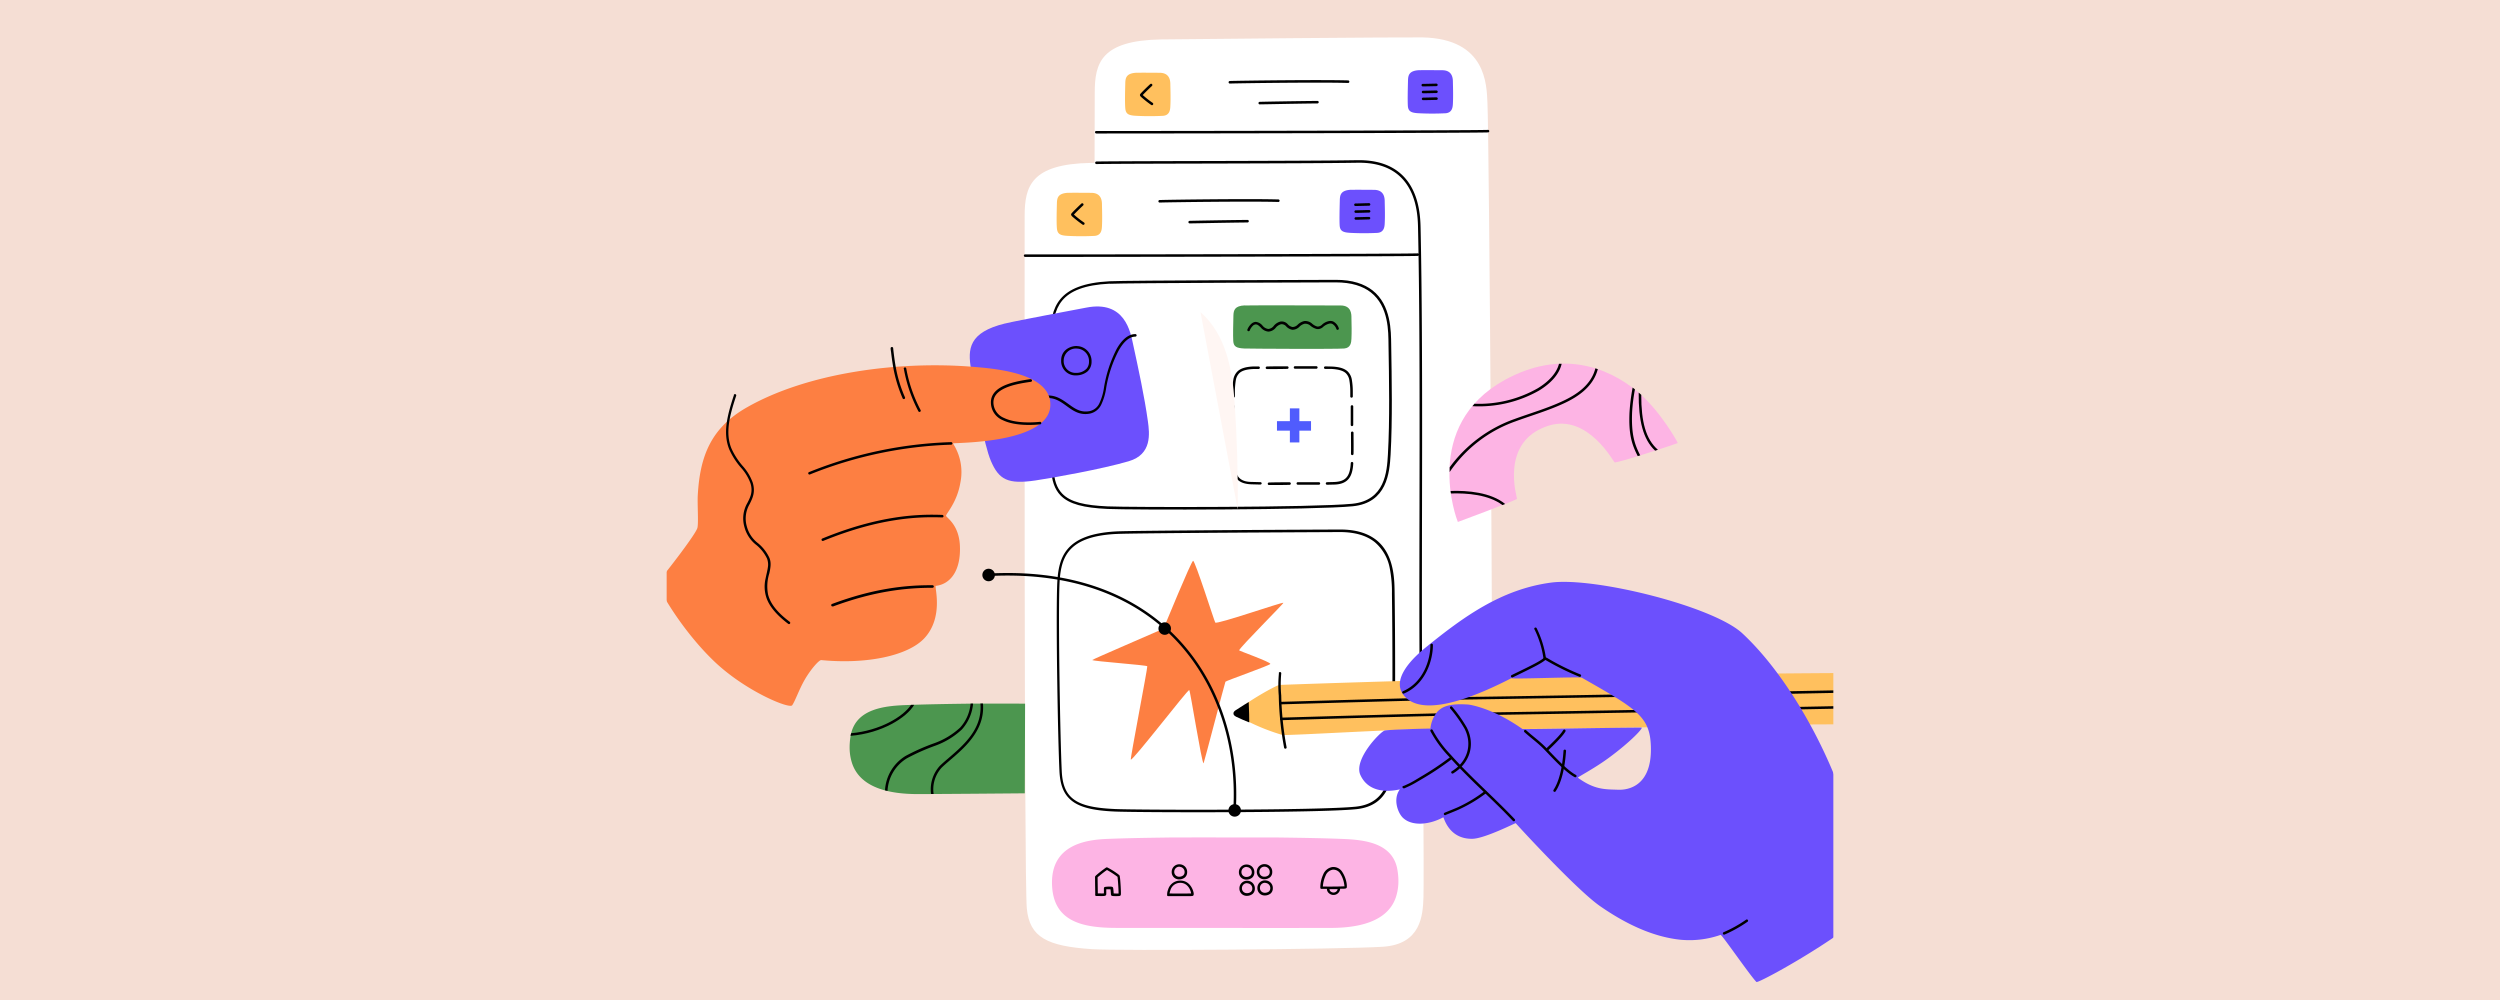 <svg id="Layer_3" data-name="Layer 3" xmlns="http://www.w3.org/2000/svg" viewBox="0 0 800 320"><rect x="0" y="0" width="800" height="320" fill="#333333" stroke="none"/><defs><style>.cls-1,.cls-12{fill:#f5ded4;}.cls-1,.cls-2,.cls-3,.cls-4,.cls-5,.cls-6,.cls-7,.cls-8,.cls-9{fill-rule:evenodd;}.cls-2{fill:#fff;}.cls-4{fill:#fd7f42;}.cls-5{fill:#ffc05e;}.cls-6{fill:#6c50fd;}.cls-7{fill:#4c964f;}.cls-8{fill:#fdb4e4;}.cls-9{fill:#505cfd;}.cls-10{fill:none;}.cls-11{fill:#fff6f3;}</style></defs><polygon class="cls-1" points="639.55 -39.26 167.53 -39.26 167.53 365.33 639.55 365.33 639.55 -39.26 639.55 -39.26"/><path class="cls-2" d="M371.5,12.62c-19.22.33-21.16,7.61-21.18,16.91,0,12.76-.72,204.57.16,214.25.86,9.33,6.61,12.12,20.88,13.06,8.59.57,78.89.08,92.93-.76,12.43-.75,12.93-10.19,13.13-15.87.39-11.06-.89-196.27-1.44-207.37-.28-5.68-.31-20.4-20.71-20.87-5.24-.11-77.14.54-83.77.65Z"/><path class="cls-3" d="M350.86,41.91h-.09a.41.41,0,0,0-.37.44.44.44,0,0,0,.43.37c.22,0,1.4,0,3.38,0,19.66,0,118.14-.15,121.92-.35a.41.41,0,1,0-.05-.81c-3.77.2-102.21.39-121.87.35l-3.35,0Z"/><path class="cls-2" d="M349.07,52.13c-19.22.33-21.16,7.6-21.18,16.9,0,12.77-.2,212,.69,221.64.85,9.33,6.6,12.12,20.87,13.06,8.59.57,78.89.08,92.93-.76,12.44-.75,12.93-10.19,13.13-15.87s-.17-57.81-.65-109.4c-.46-50.23-1-99.88-1.31-105.35-.28-5.68-.31-20.41-20.71-20.87-5.24-.12-77.15.53-83.77.65Z"/><path class="cls-3" d="M350.91,52.5c11.16-.19,66-.13,83.44-.42,5.64-.1,9.64,1.28,12.47,3.41,6.63,5,6.88,14,6.95,17.47.89,40.65.27,101.36.47,136.88a.4.4,0,0,0,.41.4.4.4,0,0,0,.4-.41c-.19-35.52.42-96.23-.46-136.89-.08-3.63-.4-12.94-7.28-18.1-2.95-2.22-7.1-3.68-13-3.58-17.43.3-72.28.24-83.45.42a.41.41,0,1,0,0,.82Z"/><path class="cls-3" d="M357.23,170.05c-8.38.45-13,2.56-15.64,5.71s-3.18,7.37-3.32,12.1c-.39,12.7.28,49.45.76,59.06.2,3.82,1.13,6.54,3,8.47,2.71,2.85,7.45,4,14.89,4.31s65.06.48,77.09-.76c10.92-1.12,11.69-10.73,12-16.53.65-11,.43-41.37.27-52.39-.06-4,.08-12.54-5.9-17.25-2.57-2-6.27-3.36-11.61-3.32-4.47,0-65.87.3-71.53.6Zm0,.82c5.66-.31,67-.58,71.49-.61,5.11,0,8.65,1.22,11.11,3.15a14.33,14.33,0,0,1,4.9,8.49,39.33,39.33,0,0,1,.69,8.13c.15,11,.37,41.33-.27,52.33-.32,5.5-.94,14.71-11.31,15.77-12,1.23-69.64,1.08-77,.76-7.15-.32-11.73-1.32-14.34-4.07-1.71-1.8-2.55-4.36-2.73-7.94-.48-9.6-1.15-46.31-.77-59,.14-4.52.64-8.58,3.14-11.6s7-5,15-5.41Z"/><path class="cls-4" d="M372.3,201.2c.51-1.18,8.86-21.54,9.48-21.74s6.81,19.36,7.1,19.76c.5.68,21.41-6.6,21.8-6.32.21.15-13.54,13.84-14.17,15.2-.07.15,10.06,3.72,10,4.35,0,.42-14.19,5.39-14.37,5.7s-6.9,26.14-7,26.13c-.61-.12-4.26-23.34-4.58-23.47-.5-.19-17.82,22.37-18.7,22.28-.29,0,5.38-29.23,5.27-29.88-.06-.39-17.3-1.59-17.61-2-.12-.16,20.33-8.9,22.71-10Z"/><path class="cls-3" d="M355.13,90c-8.47.43-13.16,2.54-15.79,5.68s-3.2,7.37-3.34,12.1c-.36,12.7-.16,32.64.35,42.25.2,3.83,1.15,6.55,3,8.48,2.75,2.86,7.54,4,15.06,4.35s66.29.36,78.45-.85c11-1.1,11.8-10.72,12.13-16.52.62-11,.37-24.29.19-35.33-.07-4,.05-12.54-6-17.26-2.6-2-6.34-3.38-11.74-3.35-4.52,0-66.59.16-72.31.45Zm0,.81c5.72-.28,67.75-.43,72.27-.45,5.16,0,8.75,1.24,11.24,3.18,5.82,4.54,5.62,12.76,5.68,16.64.18,11,.44,24.27-.19,35.27-.31,5.5-.92,14.7-11.39,15.75-12.14,1.21-70.93,1.18-78.33.84-7.24-.33-11.87-1.34-14.51-4.09-1.74-1.82-2.59-4.38-2.78-8-.51-9.6-.7-29.5-.34-42.19.13-4.53.62-8.58,3.14-11.6s7.07-5,15.21-5.39Z"/><path class="cls-5" d="M341.89,61.69c-3.28.14-3.64,1.54-3.68,3.32-.06,2.44-.17,6.22,0,8.06s1.07,2.29,3.5,2.41a82.18,82.18,0,0,0,8.61,0c2.13-.19,2.25-2,2.31-3.09.11-2.11.05-4.66,0-6.78,0-1.08,0-3.9-3.45-3.9-.89,0-6.11-.06-7.24,0Z"/><path class="cls-3" d="M343.69,68.63c.59-.67,2.51-2.52,2.92-2.89a.41.41,0,0,0,0-.58.42.42,0,0,0-.58,0c-.4.36-2.19,2.08-2.89,2.84a2.6,2.6,0,0,0-.32.39.5.5,0,0,0-.07.21.54.54,0,0,0,.07.3,1.65,1.65,0,0,0,.31.39,36.71,36.71,0,0,0,3.26,2.56.41.41,0,1,0,.48-.66,30.82,30.82,0,0,1-3.22-2.53Z"/><path class="cls-5" d="M363.77,23.27c-3.28.14-3.64,1.54-3.68,3.32-.06,2.44-.16,6.22,0,8.07s1.08,2.28,3.51,2.4a82.17,82.17,0,0,0,8.61,0c2.12-.19,2.25-2,2.3-3.08.12-2.12.05-4.67,0-6.79,0-1.08,0-3.89-3.45-3.9-.89,0-6.11-.06-7.24,0Z"/><path class="cls-3" d="M365.71,30.38c.59-.66,2.51-2.52,2.93-2.88a.42.42,0,0,0,0-.58.4.4,0,0,0-.57,0c-.41.35-2.19,2.07-2.9,2.84a3.48,3.48,0,0,0-.32.39.71.71,0,0,0-.07.21.64.64,0,0,0,.07.3,1.65,1.65,0,0,0,.31.38,36.43,36.43,0,0,0,3.26,2.57.41.41,0,0,0,.48-.66,30.59,30.59,0,0,1-3.22-2.54Z"/><path class="cls-6" d="M454.24,22.45c-3.28.14-3.64,1.54-3.68,3.31-.06,2.44-.16,6.23-.05,8.07s1.07,2.29,3.5,2.41a85,85,0,0,0,8.61,0c2.13-.2,2.25-2,2.31-3.09.11-2.11.05-4.66,0-6.78,0-1.08,0-3.9-3.45-3.9-.89,0-6.11-.06-7.24,0Z"/><path class="cls-3" d="M455.35,27.65c1.12,0,3.19-.06,4.3-.08a.41.41,0,0,0,.4-.41.41.41,0,0,0-.42-.4c-1.11,0-3.16.08-4.27.08a.41.41,0,1,0,0,.81Z"/><path class="cls-3" d="M455.36,29.85c1.12,0,3.18-.06,4.3-.08a.41.41,0,1,0,0-.82c-1.11,0-3.16.09-4.27.08a.41.41,0,0,0-.41.41.4.4,0,0,0,.4.41Z"/><path class="cls-3" d="M455.37,32.05c1.12,0,3.18-.06,4.3-.08a.41.41,0,0,0,0-.82c-1.11,0-3.16.09-4.27.08a.41.41,0,0,0-.41.41.41.41,0,0,0,.4.41Z"/><path class="cls-6" d="M432.42,60.72c-3.28.14-3.64,1.54-3.68,3.32-.06,2.44-.16,6.22-.05,8.07s1.08,2.28,3.51,2.41a85.33,85.33,0,0,0,8.61,0c2.12-.19,2.25-2,2.3-3.08.12-2.12.05-4.67,0-6.78,0-1.09,0-3.9-3.45-3.91-.89,0-6.11-.06-7.24,0Z"/><path class="cls-3" d="M433.81,65.92c1.11,0,3.18-.07,4.29-.09a.41.41,0,0,0,.4-.42.41.41,0,0,0-.42-.4c-1.1,0-3.16.1-4.27.1a.41.41,0,1,0,0,.81Z"/><path class="cls-3" d="M433.83,68.12c1.11,0,3.18-.07,4.29-.1a.41.41,0,0,0,.4-.41.41.41,0,0,0-.42-.4c-1.11,0-3.16.1-4.27.09a.41.41,0,0,0-.41.41.41.41,0,0,0,.41.41Z"/><path class="cls-3" d="M433.84,70.32c1.12,0,3.18-.07,4.3-.1a.41.41,0,0,0,0-.81c-1.11,0-3.17.09-4.28.09a.41.41,0,1,0,0,.82Z"/><path class="cls-3" d="M371.22,64.82c2.36-.1,28.56-.46,37.78-.19a.41.41,0,1,0,0-.81c-9.23-.28-35.47.09-37.84.19a.41.41,0,1,0,0,.81Z"/><path class="cls-3" d="M393.59,26.74c2.36-.1,28.57-.47,37.78-.19a.4.4,0,0,0,.42-.4.41.41,0,0,0-.39-.42c-9.23-.27-35.48.09-37.84.19a.41.41,0,0,0,0,.82Z"/><path class="cls-3" d="M380.72,71.49c1.1,0,11.2-.23,18.49-.3a.41.41,0,0,0,0-.82c-7.3.07-17.42.26-18.51.3a.41.41,0,0,0,0,.82Z"/><path class="cls-3" d="M403.09,33.4c1.1,0,11.2-.23,18.49-.3a.41.41,0,0,0,.41-.41.4.4,0,0,0-.41-.4c-7.31.07-17.42.25-18.52.3a.41.41,0,0,0,0,.81Z"/><path class="cls-7" d="M398.37,97.72c-3.28.14-3.64,1.54-3.68,3.32-.06,2.44-.16,6.22-.05,8.07s1.08,2.28,3.51,2.41c1.46.07,29.6.23,32,0,2.13-.19,2.25-2,2.31-3.09.11-2.11.05-4.66,0-6.78,0-1.08,0-3.89-3.45-3.9-.89,0-29.5-.09-30.63,0Z"/><path class="cls-3" d="M399.92,105.75a4.27,4.27,0,0,1,1-1.51,1.52,1.52,0,0,1,.89-.43,1.39,1.39,0,0,1,.8.26,7.32,7.32,0,0,1,.86.75,3.57,3.57,0,0,0,2.43,1.3,3.23,3.23,0,0,0,2.3-1.2,3.25,3.25,0,0,1,1.73-1.16,1.87,1.87,0,0,1,1.61.64,3.56,3.56,0,0,0,2,1.13,3.13,3.13,0,0,0,2.23-.93,3.59,3.59,0,0,1,1.7-1,2.48,2.48,0,0,1,1.86.62,5,5,0,0,0,2.1,1.08,2.46,2.46,0,0,0,1.81-.54,4.73,4.73,0,0,1,2.22-1.22,1.63,1.63,0,0,1,.84.09,2.89,2.89,0,0,1,1.35,1.68.41.41,0,0,0,.54.21.42.42,0,0,0,.21-.54,3.71,3.71,0,0,0-1.78-2.11,2.46,2.46,0,0,0-1.25-.14,4.47,4.47,0,0,0-2.26,1.11,2.08,2.08,0,0,1-1.56.66,4.23,4.23,0,0,1-1.75-1,3.28,3.28,0,0,0-2.43-.76,4.33,4.33,0,0,0-2.11,1.16,2.39,2.39,0,0,1-1.65.75,2.77,2.77,0,0,1-1.55-.93,2.59,2.59,0,0,0-2.28-.83,4,4,0,0,0-2.17,1.38,2.47,2.47,0,0,1-1.73,1,2.8,2.8,0,0,1-1.87-1.07A3.22,3.22,0,0,0,401.8,103a2.33,2.33,0,0,0-1.38.63,5.1,5.1,0,0,0-1.25,1.8.4.4,0,0,0,.22.53.41.41,0,0,0,.53-.21Z"/><path class="cls-8" d="M374.8,268c3.51-.05,30.87,0,34.38,0,6.82.09,13.65.19,20.48.46s15.46,1.22,17.35,9.06a21.89,21.89,0,0,1,.48,4.2,16.5,16.5,0,0,1-.85,5.52c-2.81,8.06-12.64,9.59-20.05,9.69-2.95.05-66.41,0-69.2,0-11.06,0-20.5-2-20.75-14.12-.25-12.58,11-14.09,17.68-14.36s13.65-.36,20.48-.46Z"/><path class="cls-3" d="M350.48,286.29v-.08c0-.67-.07-3.73-.06-5a4.59,4.59,0,0,1,0-.7,2.06,2.06,0,0,1,.44-.5,35.43,35.43,0,0,1,3-2.33.84.84,0,0,1,.21-.11.37.37,0,0,1,.24,0,22,22,0,0,1,3.06,1.86,5.22,5.22,0,0,1,.86.7.73.73,0,0,1,.09.21c0,.12.05.31.08.56.16,1.34.33,4.45.29,5.23a1,1,0,0,1-.06.31.37.37,0,0,1-.19.2.88.88,0,0,1-.39.09,15,15,0,0,1-1.9,0,2.49,2.49,0,0,1-.34-.06l-.12-.06a.63.63,0,0,1-.13-.17,1.45,1.45,0,0,1-.07-.31c0-.33-.09-1.18-.12-1.55h-.16a11.64,11.64,0,0,0-1.2,0c0,.4,0,1.16,0,1.48a1.1,1.1,0,0,1-.06.31.56.56,0,0,1-.13.18,1.33,1.33,0,0,1-.55.16c-.65.06-2,0-2.35,0a.36.36,0,0,1-.31-.06.38.38,0,0,1-.17-.23.43.43,0,0,1,0-.16Zm3.8-7.87a27.1,27.1,0,0,1,2.68,1.69c.26.18.52.39.63.47s0,.26.06.43c.14,1.22.31,4,.29,4.92h-.14c-.44,0-1.07,0-1.43-.05,0-.39-.08-1.24-.13-1.57a1.09,1.09,0,0,0-.11-.34.5.5,0,0,0-.17-.16,2.21,2.21,0,0,0-.67-.1,10.28,10.28,0,0,0-1.74.11.46.46,0,0,0-.3.42c0,.22,0,1.21,0,1.64-.48.05-1.39,0-1.95,0,0-1-.06-3.57-.06-4.71,0-.16,0-.31,0-.4s.3-.29.52-.47c.77-.66,2-1.62,2.52-1.93Z"/><path class="cls-3" d="M373.46,286.34a.28.28,0,0,0,0,.13.38.38,0,0,0,.32.29h.26c.94,0,5.08,0,6.79,0a4.34,4.34,0,0,0,.75-.06.42.42,0,0,0,.22-.09.4.4,0,0,0,.16-.27,1.62,1.62,0,0,0,0-.64c-.24-1.26-1.44-4.17-4.66-3.9a4,4,0,0,0-3.5,2.85,4.39,4.39,0,0,0-.32,1.72Zm7.69-.44-.34,0c-1.6.06-5.32.05-6.54,0a5.13,5.13,0,0,1,.27-1.06,3.27,3.27,0,0,1,2.8-2.32c2.73-.23,3.66,2.35,3.81,3.32Z"/><path class="cls-3" d="M377.58,276.58a2.42,2.42,0,0,0-2.64,2.41,2.32,2.32,0,0,0,2.44,2.41,2.81,2.81,0,0,0,1.79-.62,2.16,2.16,0,0,0,.72-1.64,2.43,2.43,0,0,0-2.31-2.56Zm-.07.81a1.64,1.64,0,0,1,1.56,1.73,1.35,1.35,0,0,1-.43,1,2.05,2.05,0,0,1-1.29.43,1.53,1.53,0,0,1-1.59-1.61,1.61,1.61,0,0,1,1.75-1.59Z"/><path class="cls-3" d="M399.09,276.65a2.41,2.41,0,0,0-2.64,2.41,2.32,2.32,0,0,0,2.44,2.41,2.83,2.83,0,0,0,1.79-.62,2.15,2.15,0,0,0,.71-1.64,2.43,2.43,0,0,0-2.3-2.56Zm-.08.81a1.64,1.64,0,0,1,1.56,1.73,1.31,1.31,0,0,1-.43,1,2,2,0,0,1-1.29.43,1.54,1.54,0,0,1-1.59-1.61,1.61,1.61,0,0,1,1.75-1.59Z"/><path class="cls-3" d="M399.25,281.84a2.43,2.43,0,0,0-2.64,2.42,2.33,2.33,0,0,0,2.44,2.41,2.89,2.89,0,0,0,1.79-.63,2.15,2.15,0,0,0,.71-1.64,2.44,2.44,0,0,0-2.3-2.56Zm-.07.82a1.65,1.65,0,0,1,1.56,1.73,1.38,1.38,0,0,1-.44,1,2,2,0,0,1-1.29.42,1.54,1.54,0,0,1-1.59-1.6,1.6,1.6,0,0,1,1.76-1.59Z"/><path class="cls-3" d="M404.82,276.53a2.42,2.42,0,0,0-2.64,2.41,2.33,2.33,0,0,0,2.44,2.42,2.87,2.87,0,0,0,1.79-.63,2.15,2.15,0,0,0,.71-1.64,2.43,2.43,0,0,0-2.3-2.56Zm-.07.81a1.65,1.65,0,0,1,1.56,1.73,1.38,1.38,0,0,1-.44,1.05,2,2,0,0,1-1.29.42,1.53,1.53,0,0,1-1.58-1.61,1.6,1.6,0,0,1,1.75-1.59Z"/><path class="cls-3" d="M405,281.73a2.41,2.41,0,0,0-2.64,2.41,2.33,2.33,0,0,0,2.44,2.41,2.87,2.87,0,0,0,1.79-.63,2.12,2.12,0,0,0,.71-1.64,2.42,2.42,0,0,0-2.3-2.55Zm-.07.81a1.64,1.64,0,0,1,1.56,1.73,1.37,1.37,0,0,1-.43,1,2.07,2.07,0,0,1-1.29.42,1.53,1.53,0,0,1-1.59-1.6,1.59,1.59,0,0,1,1.75-1.59Z"/><path class="cls-3" d="M430.86,282.33a9.43,9.43,0,0,0-1.3-3.25,3.35,3.35,0,0,0-3.26-1.62,3.84,3.84,0,0,0-2.87,2.36,10.14,10.14,0,0,0-.93,4.25s0,0,0,.06a.37.37,0,0,0,.28.31l.3,0h1.53a1.82,1.82,0,0,0,.78,1.49,2.14,2.14,0,0,0,3.46-1.53l1,0a3.79,3.79,0,0,0,.78-.09.47.47,0,0,0,.24-.15.53.53,0,0,0,.12-.34A6.7,6.7,0,0,0,430.86,282.33Zm-5,3a1.05,1.05,0,0,1-.42-.81l2.61,0A1.35,1.35,0,0,1,425.85,285.29Zm4-1.7c-1.59.09-5.33.08-6.54.06a9.78,9.78,0,0,1,.86-3.47,3,3,0,0,1,2.24-1.91,2.56,2.56,0,0,1,2.49,1.27,8.51,8.51,0,0,1,1.17,3,8,8,0,0,1,.14,1.06Z"/><path class="cls-3" d="M317.06,184.31c22.9-1.09,40.27,4.79,52.72,14.62,18.66,14.73,26.24,38.3,24.86,60.4a.42.42,0,0,0,.38.43.4.4,0,0,0,.43-.38c1.4-22.36-6.29-46.19-25.17-61.09-12.57-9.93-30.12-15.9-53.26-14.8a.41.41,0,0,0-.39.43.42.42,0,0,0,.43.39Z"/><path class="cls-3" d="M395.1,257.33a2,2,0,1,1-2,2,2,2,0,0,1,2-2Z"/><path class="cls-3" d="M372.71,199.14a2,2,0,1,1-2,2,2,2,0,0,1,2-2Z"/><path class="cls-3" d="M316.36,182a2,2,0,1,1-2,2,2,2,0,0,1,2-2Z"/><path class="cls-3" d="M403.34,154.29l-2.64-.07c-1.87,0-3.23-.38-4.14-1.31s-1.38-2.44-1.5-4.73a.41.41,0,0,0-.82,0c.14,2.55.71,4.21,1.74,5.25s2.57,1.51,4.71,1.56l2.63.07a.42.42,0,0,0,.42-.4A.41.41,0,0,0,403.34,154.29Z"/><path class="cls-3" d="M432.67,147.82a.41.41,0,0,0-.43.39c-.13,2.28-.58,3.79-1.51,4.73s-2.27,1.27-4.14,1.31l-1.94.05a.41.41,0,0,0-.4.42.42.42,0,0,0,.42.4l1.94-.05c2.13,0,3.66-.5,4.7-1.56s1.6-2.71,1.74-5.26A.42.42,0,0,0,432.67,147.82Z"/><path class="cls-3" d="M394.75,127.23a.41.41,0,0,0,.42-.39c0-1,0-.67,0-1.54a22.14,22.14,0,0,1,.3-3.66,4,4,0,0,1,1.16-2.27c.88-.79,2.29-1.2,4.57-1.29.38,0,.69,0,1.56,0a.42.42,0,0,0,.4-.42.41.41,0,0,0-.41-.4l-1.58,0c-2.55.11-4.11.62-5.08,1.5a4.78,4.78,0,0,0-1.42,2.71,22.71,22.71,0,0,0-.31,3.81c0,.87,0,.53,0,1.54A.4.4,0,0,0,394.75,127.23Z"/><path class="cls-3" d="M430.63,119.39a4,4,0,0,1,1.16,2.28,22,22,0,0,1,.3,3.66c0,.86,0,.53,0,1.53a.4.4,0,0,0,.41.4.41.41,0,0,0,.4-.42c0-1,0-.67,0-1.53a22.71,22.71,0,0,0-.31-3.81,4.77,4.77,0,0,0-1.41-2.71c-1-.88-2.54-1.4-5.09-1.5l-2-.05a.41.41,0,0,0-.41.4.41.41,0,0,0,.4.42c.9,0,1.58,0,2,0C428.34,118.2,429.76,118.61,430.63,119.39Z"/><path class="cls-3" d="M394.6,136.33a.41.41,0,0,0,.42-.4c0-2,0-3.93,0-5.87a.41.41,0,1,0-.81,0c0,1.94,0,3.84-.05,5.88A.41.41,0,0,0,394.6,136.33Z"/><path class="cls-3" d="M432.63,129.67a.4.4,0,0,0-.4.41c0,1.95,0,3.84,0,5.88a.4.4,0,0,0,.41.4.41.41,0,0,0,.4-.41c0-2,0-3.94,0-5.88A.4.4,0,0,0,432.63,129.67Z"/><path class="cls-3" d="M412.34,117.62a.4.4,0,0,0-.41-.4c-2,0-4.56,0-6.5.06a.41.41,0,0,0,0,.82c1.94,0,4.45,0,6.49-.06A.41.41,0,0,0,412.34,117.62Z"/><path class="cls-3" d="M412.66,154.33c-2.05,0-4.56,0-6.51.07a.41.41,0,1,0,0,.81c1.94,0,4.46,0,6.5-.06a.41.41,0,0,0,0-.82Z"/><path class="cls-3" d="M394.56,145.62a.42.42,0,0,0,.4-.42c0-1.62,0-4.75,0-6.72a.4.4,0,0,0-.4-.41.4.4,0,0,0-.41.4c0,2-.05,5.12,0,6.75A.42.42,0,0,0,394.56,145.62Z"/><path class="cls-3" d="M433.13,138.5a.42.42,0,0,0-.41-.41.41.41,0,0,0-.41.41c0,2,.05,5.11,0,6.73a.41.41,0,1,0,.82,0C433.18,143.62,433.14,140.48,433.13,138.5Z"/><path class="cls-3" d="M421.22,118a.41.41,0,0,0,.41-.4.41.41,0,0,0-.4-.42c-1.62,0-4.77,0-6.75,0a.41.41,0,1,0,0,.81C416.46,118,419.6,118,421.22,118Z"/><path class="cls-3" d="M422.05,154.3c-1.63,0-4.77,0-6.75,0a.4.4,0,0,0-.4.41.4.4,0,0,0,.41.4c2,0,5.11,0,6.73,0a.4.4,0,0,0,.41-.4A.41.41,0,0,0,422.05,154.3Z"/><polygon class="cls-9" points="415.8 134.77 415.8 130.68 412.76 130.68 412.76 134.77 408.63 134.77 408.63 137.81 412.76 137.81 412.76 141.58 415.8 141.58 415.8 137.81 419.53 137.81 419.53 134.77 415.8 134.77 415.8 134.77"/><path class="cls-3" d="M328.05,81.4H328a.41.41,0,0,0-.37.45.44.44,0,0,0,.43.37c.21,0,1.4,0,3.38,0,19.73,0,118.52-.13,122.29-.33a.42.42,0,0,0,.39-.43.41.41,0,0,0-.43-.39c-3.77.2-102.52.38-122.24.33Z"/><path class="cls-6" d="M321.62,103.51c-11.64,2.83-12,8.16-10.88,14.63,1.49,8.89,4.1,24.08,6.34,29.34,2.58,6.05,5.45,7.55,14.23,6.27,5.29-.77,21.47-3.67,29.9-6.16,7.47-2.2,6.66-8.84,6.11-12.82-1.07-7.75-3.08-17-4.73-24.6-.84-3.92-2.6-14.17-15-11.73-3.2.63-21.91,4.09-25.92,5.07Z"/><path class="cls-3" d="M335.32,127.37c2.7,0,4.53,1.51,6.39,2.84,2,1.45,4.06,2.73,7.08,2.14a5.21,5.21,0,0,0,3.67-3A18.6,18.6,0,0,0,354,124,40.32,40.32,0,0,1,358,112.13c1.4-2.47,3.14-4.37,5.32-4.41a.41.41,0,0,0,.4-.41.41.41,0,0,0-.42-.4c-2.43,0-4.45,2.06-6,4.81a41.71,41.71,0,0,0-4,12.15,17.83,17.83,0,0,1-1.47,5.12,4.45,4.45,0,0,1-3.11,2.56c-2.75.54-4.61-.67-6.45-2-2-1.43-4-3-6.86-3a.41.41,0,0,0-.41.41.41.41,0,0,0,.41.41Z"/><path class="cls-4" d="M210.43,186.35c-.23,1.4,7.49,15.07,18,25.17,9.93,9.56,24.18,15.43,25.07,14.17,1-1.45,2.2-5.07,4.07-8.29s4.52-6.24,5.23-6.17c14.57,1.41,27.77-1.39,33-7,6.32-6.81,3.15-16.7,3.63-16.75,4.71-.52,8.09-4.91,7.74-12.82-.31-7-4.49-9.07-4.43-9.64.07-.73,3.52-4.28,4.57-10.53a16.76,16.76,0,0,0-2.37-12.58c-.21-.34,32.44.37,31.14-13.24-.9-9.41-17.95-10.74-24.87-11.3-23.76-1.92-52.75,1.89-72.22,13-11.4,6.49-15,15.48-15.7,28.06-.17,2.88.29,9.21-.14,10.56-.72,2.21-9.28,13.3-12.69,17.4Z"/><path class="cls-3" d="M285,111.44c0,.44.09.89.15,1.33.15,1.29.32,2.57.53,3.85a44,44,0,0,0,3.17,10.86.41.41,0,0,0,.75-.33,43.07,43.07,0,0,1-3.12-10.66c-.21-1.27-.37-2.54-.53-3.82-.05-.43-.1-.87-.14-1.31a.41.41,0,0,0-.81.08Z"/><path class="cls-3" d="M289.24,118.06a46.77,46.77,0,0,0,4.64,13.55.41.41,0,0,0,.56.16.42.42,0,0,0,.15-.56A45.94,45.94,0,0,1,290,117.89a.4.4,0,0,0-.48-.31.41.41,0,0,0-.32.48Z"/><path class="cls-3" d="M234.87,126.38c-2.17,6.57-3.63,12.31-1.47,17.51a23.6,23.6,0,0,0,3.7,5.75,15.46,15.46,0,0,1,3.05,5c.85,2.77-.06,4.48-1,6.33a9.85,9.85,0,0,0-.93,7.69,10.68,10.68,0,0,0,3.52,5.51,12.64,12.64,0,0,1,3.7,4.56,5.35,5.35,0,0,1,.26,2.92c-.16,1.1-.48,2.26-.72,3.5a11.27,11.27,0,0,0,.4,6.48c.91,2.38,2.9,5,6.85,8a.4.4,0,0,0,.57-.08.41.41,0,0,0-.08-.57c-4.41-3.3-6.28-6.16-6.93-8.71a13.79,13.79,0,0,1,.38-6.75c.41-1.85.7-3.52,0-5.09a13.41,13.41,0,0,0-3.9-4.84,9.91,9.91,0,0,1-3.28-5.12,9.1,9.1,0,0,1,.88-7.13c1-2,1.91-3.89,1-6.92a16.24,16.24,0,0,0-3.19-5.29,23.05,23.05,0,0,1-3.59-5.56c-2.09-5-.61-10.58,1.5-16.94a.41.41,0,0,0-.78-.25Z"/><path class="cls-3" d="M259.19,151.82a131.75,131.75,0,0,1,45.19-9.52.42.42,0,0,0,.4-.42.43.43,0,0,0-.42-.4,132.29,132.29,0,0,0-45.47,9.59.41.41,0,0,0-.23.53.4.4,0,0,0,.53.22Z"/><path class="cls-3" d="M263.4,173.1c18.28-7.48,30.82-7.79,38.1-7.52a.41.41,0,0,0,.43-.39.42.42,0,0,0-.4-.42c-7.34-.28-20,0-38.44,7.58a.41.41,0,0,0,.31.75Z"/><path class="cls-3" d="M266.52,194.09c13.27-4.93,23.43-6,31.88-6a.42.42,0,0,0,.42-.41.41.41,0,0,0-.41-.41c-8.53-.06-18.79,1-32.17,6a.41.41,0,0,0,.28.77Z"/><path class="cls-3" d="M329.78,121.32c-2.82.41-6.84,1.05-9.56,2.64-1.92,1.12-3.21,2.7-3.13,5a6.15,6.15,0,0,0,3.87,5.53c3.21,1.55,8,1.7,11.84,1.31a.41.41,0,1,0-.08-.81c-3.74.37-8.31.26-11.41-1.24a5.4,5.4,0,0,1-3.41-4.82c-.07-1.93,1.08-3.26,2.73-4.22,2.64-1.54,6.53-2.14,9.26-2.53a.41.41,0,0,0,.35-.46.41.41,0,0,0-.46-.35Z"/><path class="cls-3" d="M344.74,110.74c-1.79-.16-5.22,1-5.17,4.68a4.57,4.57,0,0,0,4.78,4.71,5.74,5.74,0,0,0,3.58-1.21,4.14,4.14,0,0,0,1.37-3.17,4.81,4.81,0,0,0-4.56-5Zm-.07.81a4,4,0,0,1,3.81,4.19,3.39,3.39,0,0,1-.71,2.17,4.5,4.5,0,0,1-3.45,1.41,3.78,3.78,0,0,1-3.94-3.91,3.89,3.89,0,0,1,4.29-3.86Z"/><path class="cls-5" d="M399.16,230.8c-1.18-.62-1.93-4.54.07-5.91,4-2.7,9.47-5.68,10.22-5.71,6.4-.27,55.58-1.92,101.47-2.83,42.64-.85,82.45-1,82.45-1,.22,5.21.8,14.73.51,16.39,0,.05-35.26.09-47.57.47-29.65.93-58.87,1.18-88.5,1.11-11.25,0-43.48,2-47.41,1.88a66.46,66.46,0,0,1-11.24-4.44Z"/><path class="cls-4" d="M593.34,215.39c.12,2.85.46,16.37.5,16.4s15.14.09,15.63-.49.68-4.09.53-8.14c-.13-3.37-.58-7.42-1.13-7.79s-12.51-.15-15.53,0Z"/><path class="cls-3" d="M409.72,225.4c13.09-.38,47.11-1.38,60.21-1.56,30.86-.43,117.75-2.08,123.32-2.25a.41.41,0,1,0,0-.82c-5.57.17-92.45,1.82-123.31,2.25-13.1.19-47.13,1.19-60.23,1.57a.4.4,0,0,0-.39.42.4.4,0,0,0,.42.39Z"/><path class="cls-3" d="M410,230.46c13.1-.38,47.12-1.39,60.22-1.57,30.85-.43,117.75-2.08,123.32-2.25a.41.41,0,1,0,0-.81c-5.57.17-92.45,1.81-123.3,2.24-13.11.19-47.13,1.19-60.23,1.57a.41.41,0,0,0-.4.42.42.42,0,0,0,.42.4Z"/><path class="cls-6" d="M483.48,217c.73.42,22-.52,22.7-.13,17.87,10.14,21.8,12.52,22.1,22,.46,14.48-9.55,13.88-10.62,13.84-4-.14-7.39.06-12.72-3.83-.23-.17,5-2.8,9.79-6.31,7.08-5.19,11.3-9.74,10.54-9.74-12.61.05-37.86.61-38.12.43-9.43-6.65-16.7-7.76-17.37-7.81-5.09-.34-8,.3-9.86,2.35a9.8,9.8,0,0,0-2.18,5.36c-.87-.06-13.76.33-14.67.62-1.49.48-10,9.31-7.74,14.23,3.34,7.33,12.7,4.49,12.63,4.59-2.3,3.09-.65,7.45.88,9,3,3,8.78,2.25,13-.07.21-.11,1.63,7.08,9.42,6.88,3.9-.11,13.71-5.08,13.76-5,3.26,3.64,20.1,21.75,26.9,26.48,7.6,5.29,16.41,9.8,25.67,10.81a30.1,30.1,0,0,0,13-1.54c.4-.14,9.53,13.16,11.47,15.07.41.41,14.22-7,25.46-14.76,9-6.15,16.55-13.48,19.14-17.47.22-.34-9.19-8.95-10.48-11-2.07-3.34-6.61-16.73-9.69-24.1-6.89-16.47-17.48-33.57-28.93-44.22-9.31-8.67-47.31-18.09-61.21-16.25-15.88,2.12-28,10.91-40.13,20.76-3.78,3.06-11.59,10.27-6.73,15.65,6.65,7.37,24.93-1.12,34-5.74Z"/><path class="cls-3" d="M449.34,221.9c6.91-3,9.19-10.71,9.19-15.45a.41.41,0,1,0-.81,0c0,4.5-2.14,11.85-8.71,14.71a.41.41,0,1,0,.33.74Z"/><path class="cls-3" d="M464.1,226.74a44.88,44.88,0,0,1,4.58,6.48c2.63,5.26.72,10.64-4.1,13.58a.41.41,0,0,0-.13.56.42.42,0,0,0,.56.14c5.19-3.18,7.23-9,4.39-14.64a44.62,44.62,0,0,0-4.66-6.62.41.41,0,1,0-.64.5Z"/><path class="cls-3" d="M457.75,234a36.6,36.6,0,0,0,5.92,8.11c6.43,7.23,13.82,13.55,20.46,20.58a.41.41,0,0,0,.58,0,.4.4,0,0,0,0-.57c-6.63-7-14-13.33-20.44-20.56a35.7,35.7,0,0,1-5.8-7.92.4.4,0,1,0-.73.35Z"/><path class="cls-3" d="M462.59,260.8c1-.42,3.72-1.49,4.65-1.95a45.74,45.74,0,0,0,8.28-5,.41.41,0,1,0-.52-.63,45.1,45.1,0,0,1-8.12,4.93c-.93.46-3.67,1.52-4.61,1.93a.41.41,0,0,0-.21.54.4.4,0,0,0,.53.21Z"/><path class="cls-3" d="M449.08,251.46a.41.41,0,0,0-.29.43.39.39,0,0,0,.12.25.37.37,0,0,0,.28.12.56.56,0,0,0,.21,0c.3-.12,1.79-.81,1.94-.89,1.22-.6,2.38-1.32,3.54-2a94,94,0,0,0,9.71-6.46.41.41,0,0,0,.07-.58.42.42,0,0,0-.57-.07,93.6,93.6,0,0,1-9.63,6.41c-1.14.69-2.28,1.4-3.48,2-.15.08-1.6.75-1.89.87Zm.41.11h0Zm0,0h0Z"/><path class="cls-3" d="M500.32,240.31c-.4,5.66-1.48,9.87-3.19,12.46a.41.41,0,0,0,.11.56.4.4,0,0,0,.57-.11c1.77-2.68,2.91-7,3.32-12.85a.41.41,0,1,0-.81-.06Z"/><path class="cls-3" d="M487.85,234.31c2.2,2,4.31,3.41,6.61,5.83,3.15,3.33,6.86,7.21,9.45,8.55a.4.4,0,1,0,.37-.72c-2.53-1.32-6.15-5.14-9.23-8.39-2.31-2.44-4.44-3.86-6.65-5.87a.41.41,0,1,0-.55.6Z"/><path class="cls-3" d="M495.44,240.08c1.41-1.33,4.59-4.38,5.49-6a.41.41,0,1,0-.71-.41c-.87,1.54-4,4.49-5.34,5.77a.41.41,0,0,0,.56.6Z"/><path class="cls-3" d="M494.53,211.18a83.29,83.29,0,0,0,10.81,5.36.41.41,0,1,0,.31-.75,77.22,77.22,0,0,1-10.53-5.22,2.05,2.05,0,0,0-.57-.23.51.51,0,0,0-.39.1c-1.44,1.15-2.74,1.86-10.38,5.56a.41.41,0,1,0,.36.73c7.51-3.64,9-4.44,10.39-5.55Z"/><path class="cls-3" d="M491.05,201.41a31,31,0,0,1,2.87,9.41.4.4,0,0,0,.45.36.4.4,0,0,0,.36-.45,32.32,32.32,0,0,0-3-9.71.41.41,0,0,0-.56-.16.41.41,0,0,0-.16.55Z"/><path class="cls-3" d="M558.75,294.3a39.8,39.8,0,0,1-7.18,4,.41.41,0,1,0,.33.75,41.5,41.5,0,0,0,7.3-4.08.4.4,0,0,0,.12-.56.42.42,0,0,0-.57-.12Z"/><path class="cls-3" d="M409.26,215.4a39.89,39.89,0,0,0-.06,7.22,102.06,102.06,0,0,0,1.71,16.64.41.41,0,0,0,.48.32.39.39,0,0,0,.32-.47A101.56,101.56,0,0,1,410,222.6a39.2,39.2,0,0,1,0-7.09.4.4,0,1,0-.8-.11Z"/><path class="cls-3" d="M592.89,216c.05,3.55.51,11.65.51,15.21a.41.41,0,1,0,.81,0c0-3.56-.45-11.67-.51-15.23a.41.41,0,0,0-.41-.4.41.41,0,0,0-.4.42Z"/><path class="cls-3" d="M399.59,224.66s-2.55,1.5-4.12,2.58c-.27.19-.8.48-.76,1.12s.68.87.86,1c1.33.63,3.34,1.51,4.19,1.81.05,0-.09-5-.17-6.47Z"/><path class="cls-10" d="M314.43,225.14c.41,5.06-1.66,9-4.45,12.29s-6.36,5.9-8.78,8.23a10.32,10.32,0,0,0-2.56,8.43c10.14-.06,29.17-.23,29.17-.23l.1-28.7S320,225.13,314.43,225.14Z"/><path class="cls-7" d="M327.93,253.86s-32.2.29-35.15.24c-7.42-.11-17.25-1.63-20.06-9.69a16.24,16.24,0,0,1-.84-5.52,21.12,21.12,0,0,1,.48-4.2c1.88-7.84,10.64-8.8,17.35-9.06s13.65-.37,20.48-.46c4-.06,17.84,0,17.84,0l-.1,28.7Z"/><path d="M292.53,225.56l0,0-1,0c-2.57,3.82-9.94,8.24-19.2,9.08v.05c-.06.26-.12.52-.16.78C282.24,234.64,290.14,229.63,292.53,225.56Z"/><path d="M290.24,242.64a67.36,67.36,0,0,1,9-4,24.73,24.73,0,0,0,8.57-5.22,14.16,14.16,0,0,0,3.58-8.27h-.81a13.16,13.16,0,0,1-3.35,7.69,24.08,24.08,0,0,1-8.3,5,66.53,66.53,0,0,0-9.13,4.05,13.78,13.78,0,0,0-6.6,11l.81.2A12.94,12.94,0,0,1,290.24,242.64Z"/><path d="M301.32,245.66c2.41-2.33,6-4.93,8.78-8.23s4.86-7.23,4.45-12.29h-.82c.41,4.85-1.58,8.63-4.25,11.76-2.79,3.28-6.33,5.85-8.73,8.17a11.13,11.13,0,0,0-2.81,9h.82A10.32,10.32,0,0,1,301.32,245.66Z"/><path class="cls-8" d="M485.51,159.6c-.32.47-18.95,7.45-19,7.43-.44-1-11.65-30.83,15.06-45.47,17.57-9.64,32.57-4.43,42.42,3.77,7.38,6.14,13,16.39,12.89,16.45-.56.28-19.12,6.42-20.21,6.18-.31-.07-8.5-15.61-21-11.78-16.05,4.94-10.11,23.23-10.24,23.42Z"/><path d="M464.19,157.1c0,.28.07.55.11.81,5.1-.16,12.05.36,16.47,3.71l.87-.35C477.08,157.53,469.61,156.92,464.19,157.1Z"/><path d="M522.27,132a58.67,58.67,0,0,1,.91-7.41l-.74-.57a65.26,65.26,0,0,0-1,7.94c-.33,7.17.8,10.39,2.64,14l.79-.24C523.07,142.2,522,139.08,522.27,132Z"/><path d="M525.2,126.34c-.27-.24-.54-.48-.82-.71-.09,9,1.41,15,5.26,18.59l.89-.29C526.66,140.57,525.19,135,525.2,126.34Z"/><path d="M484.83,134.88c5.23-1.93,10.63-3.47,15.69-5.84,4.32-2,9.32-5.25,10.78-10.92l-.78-.25c-1.37,5.44-6.21,8.49-10.35,10.43-5,2.36-10.41,3.9-15.62,5.82a43.72,43.72,0,0,0-20.66,15.43c0,.51,0,1,0,1.5A42.62,42.62,0,0,1,484.83,134.88Z"/><path d="M492.46,125c3.8-2.3,6.53-5.26,7.27-8.59l-.85,0c-.76,3-3.33,5.74-6.84,7.86a38,38,0,0,1-20.2,4.93l-.67.78A39,39,0,0,0,492.46,125Z"/><path class="cls-11" d="M384.15,99.88c8.22,7.19,10.23,18.56,10.93,28.93.77,11.36,1.1,22.83,1,34.22"/><rect class="cls-12" width="213.33" height="320"/><rect class="cls-12" x="586.67" width="213.33" height="320"/></svg>